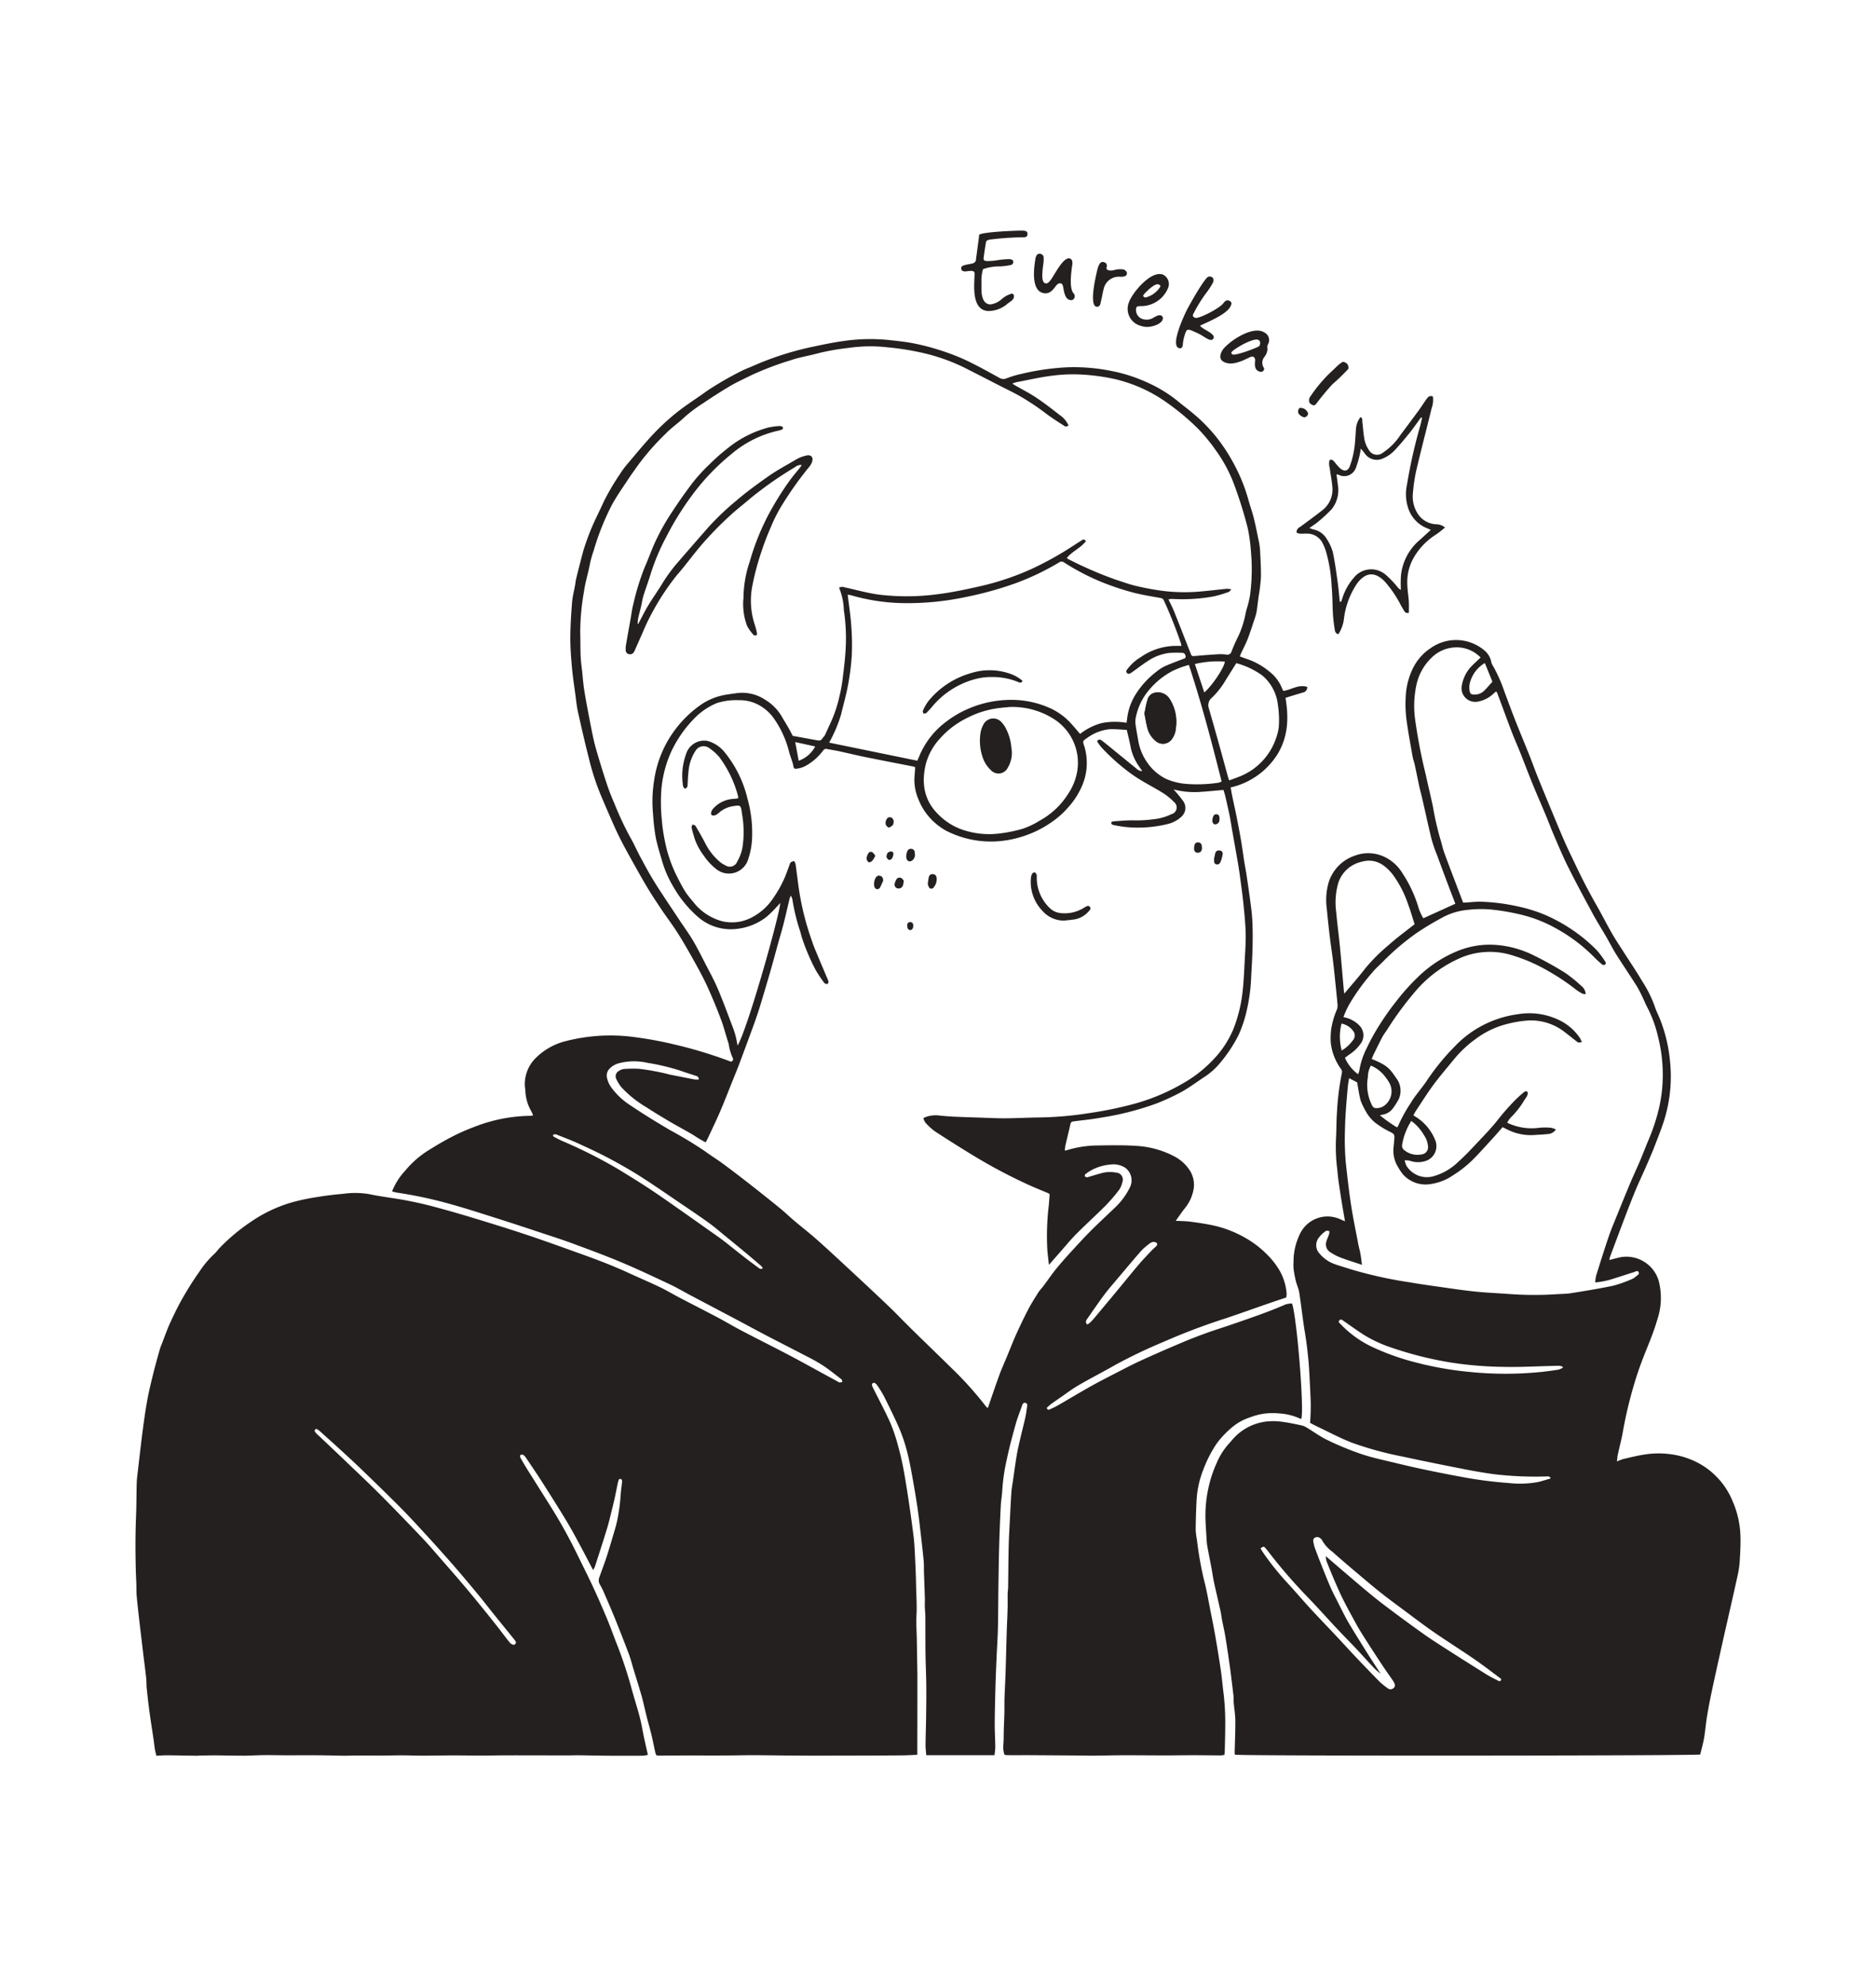 <?xml version="1.0" encoding="UTF-8"?>
<svg xmlns="http://www.w3.org/2000/svg" xmlns:xlink="http://www.w3.org/1999/xlink" width="275" height="291" viewBox="0 0 275 291">
  <defs>
    <clipPath id="clip-path">
      <rect id="Rectangle_1555" data-name="Rectangle 1555" width="56.771" height="27.352" fill="#24201f"></rect>
    </clipPath>
  </defs>
  <g id="Groupe_7549" data-name="Groupe 7549" transform="translate(-845 -2196)">
    <rect id="Rectangle_1753" data-name="Rectangle 1753" width="275" height="291" transform="translate(845 2196)" fill="#d6d6d6" opacity="0"></rect>
    <g id="Groupe_7593" data-name="Groupe 7593" transform="translate(0 7.933)">
      <g id="Aha" transform="translate(864.862 2237.719)">
        <path id="Tracé_10195" data-name="Tracé 10195" d="M373.6,649.658c-.553-1.058-1.036-1.993-1.531-2.922-.551-1.032-1.1-2.068-1.678-3.085-.544-.955-1.116-1.9-1.7-2.83q-1.343-2.161-2.715-4.3c-.709-1.1-1.445-2.177-2.177-3.259a1.624,1.624,0,0,0-.407-.461.525.525,0,0,0-.431.009c-.055.025-.077.264-.026.357.309.563.632,1.12.973,1.665,1.033,1.653,2.084,3.3,3.115,4.951a75.542,75.542,0,0,1,3.812,6.688c.889,1.813,1.8,3.614,2.661,5.442.739,1.575,1.433,3.172,2.107,4.776.481,1.142.9,2.31,1.345,3.468a64.036,64.036,0,0,1,2.218,6.569c.4,1.507.889,2.99,1.284,4.5.261.994.419,2.015.633,3.022.171.8.357,1.6.556,2.489a4.5,4.5,0,0,1-.717.128c-1.7.007-3.4.01-5.094,0-1.466-.011-2.933-.049-4.4-.067-.46-.006-.92.021-1.379.021-2.916,0-5.832-.013-8.748-.011-1.377,0-2.753.035-4.13.037-1.354,0-2.708-.028-4.062-.026-1.492,0-2.984.037-4.476.037-1.032,0-2.064-.044-3.1-.048-.848,0-1.7.032-2.544.034-1.424,0-2.849-.008-4.273-.006-.506,0-1.01.036-1.516.031-1.24-.015-2.479-.056-3.719-.064-1.583-.011-3.167,0-4.75,0-1.124,0-2.248-.033-3.372-.023-.962.008-1.924.08-2.886.081-1.422,0-2.843-.037-4.265-.048-.711,0-1.423.016-2.134.029-.184,0-.368.031-.55.028-1.468-.021-2.936-.054-4.4-.067-.495,0-.99.041-1.535.067-.084-.359-.169-.641-.214-.929-.082-.521-.135-1.046-.212-1.568-.187-1.269-.394-2.535-.566-3.806-.16-1.181-.3-2.367-.421-3.553-.053-.5-.024-1.011-.078-1.512-.121-1.117-.272-2.23-.406-3.345-.216-1.8-.433-3.6-.64-5.4-.131-1.138-.257-2.277-.359-3.417-.045-.5-.019-1.006-.036-1.508-.023-.709-.066-1.416-.083-2.125-.067-2.66-.074-5.32.037-7.98.068-1.625.052-3.252.1-4.878.014-.521.09-1.04.15-1.559.234-2,.457-4.011.718-6.012.2-1.521.407-3.043.686-4.551.249-1.349.581-2.683.911-4.016.28-1.134.6-2.257.919-3.382.08-.286.2-.561.308-.839.4-1.023.758-2.066,1.216-3.063.572-1.247,1.178-2.486,1.861-3.675.753-1.312,1.562-2.6,2.438-3.831a14.06,14.06,0,0,1,2.216-2.616,7.4,7.4,0,0,0,.584-.674,28.091,28.091,0,0,1,4.788-4.024,20.689,20.689,0,0,1,5.959-2.809,31.064,31.064,0,0,1,3.837-.8c1.221-.2,2.456-.348,3.689-.452a12.555,12.555,0,0,1,3.759.041c1.726.371,3.491.56,5.229.884,1.376.257,2.747.555,4.1.913q3.061.812,6.092,1.74c2.614.794,5.227,1.6,7.817,2.467,2.721.911,5.418,1.894,8.119,2.862,2.268.812,4.515,1.677,6.705,2.685,1.522.7,3.065,1.356,4.578,2.078.97.464,1.894,1.023,2.849,1.522,1.872.979,3.757,1.934,5.624,2.921,1.175.622,2.314,1.308,3.491,1.924,2.34,1.223,4.7,2.4,7.041,3.63,1.687.884,3.349,1.814,5.022,2.724l1.994,1.085c.1.055.2.149.3.158a1.83,1.83,0,0,0,.438-.063c-.045-.137-.046-.331-.14-.4-.907-.7-1.8-1.422-2.757-2.053a27,27,0,0,0-2.46-1.374c-1.893-.988-3.8-1.951-5.693-2.939-1.383-.722-2.755-1.468-4.131-2.2-.525-.28-1.05-.555-1.576-.832q-2.773-1.462-5.545-2.925c-.993-.526-1.962-1.1-2.978-1.58-2.367-1.111-4.732-2.231-7.141-3.243-2.347-.986-4.74-1.864-7.128-2.748-1.507-.558-3.04-1.047-4.566-1.552-2.091-.693-4.183-1.387-6.282-2.052-2.3-.729-4.591-1.476-6.913-2.126a62.829,62.829,0,0,0-8-1.722,7.181,7.181,0,0,1-.7-.174,9.635,9.635,0,0,1,1.919-3.032,14.184,14.184,0,0,1,3.234-2.877c1.187-.739,2.387-1.463,3.628-2.1a30.437,30.437,0,0,1,3.331-1.467,23.2,23.2,0,0,1,8.274-1.6,1.615,1.615,0,0,0,.292-.075c-.1-.213-.169-.415-.274-.6a6.45,6.45,0,0,1-.861-2.938c-.016-.32-.088-.638-.084-.957a5.377,5.377,0,0,1,1.41-3.7,9.457,9.457,0,0,1,4.7-2.7,26.257,26.257,0,0,1,10.251-.522,54.839,54.839,0,0,1,5.479,1.018,65.081,65.081,0,0,1,8.3,2.514.727.727,0,0,0,.145.019.387.387,0,0,0,.177-.576,7.3,7.3,0,0,1-.578-2.042c-.4-1.17-.682-2.38-1.117-3.534-.613-1.63-1.278-3.245-2-4.829-.58-1.271-1.254-2.5-1.934-3.723-.768-1.384-1.553-2.761-2.4-4.1-.719-1.141-1.542-2.216-2.3-3.335-.7-1.046-1.407-2.1-2.06-3.174-.76-1.256-1.472-2.541-2.19-3.822-.615-1.1-1.226-2.2-1.8-3.321-.431-.833-.821-1.689-1.2-2.546q-.92-2.079-1.8-4.175a36.2,36.2,0,0,1-1.653-5.1c-.589-2.311-1.122-4.638-1.641-6.966-.184-.826-.264-1.676-.377-2.517-.176-1.318-.38-2.634-.5-3.958-.13-1.459-.246-2.927-.24-4.389.007-1.719.118-3.439.254-5.153.069-.862.3-1.711.45-2.567.048-.271.065-.549.129-.815q.314-1.3.654-2.6c.21-.8.4-1.6.668-2.38.322-.955.672-1.9,1.074-2.828.521-1.2,1.126-2.359,1.656-3.554a34.242,34.242,0,0,1,2.4-4.087,11.962,11.962,0,0,1,1.051-1.428c1.293-1.521,2.554-3.073,3.927-4.52a32.959,32.959,0,0,1,3.454-3.15c1.382-1.092,2.887-2.028,4.312-3.068a47.074,47.074,0,0,1,4.818-2.8,16.662,16.662,0,0,1,1.57-.7c.59-.254,1.177-.516,1.774-.752a44.861,44.861,0,0,1,7.31-2.211c1.524-.323,3.054-.645,4.6-.855a27.073,27.073,0,0,1,6.6-.138c1.186.13,2.379.246,3.548.475a33.319,33.319,0,0,1,3.73.951,32.715,32.715,0,0,1,3.923,1.488c1.681.789,3.309,1.7,4.936,2.594a1.158,1.158,0,0,0,1.142.091,14.448,14.448,0,0,1,2.175-.646,36.538,36.538,0,0,1,6.6-.954,27.46,27.46,0,0,1,6.5.522,23.1,23.1,0,0,1,5.241,1.665,19.98,19.98,0,0,1,4.631,2.832c.683.574,1.412,1.093,2.088,1.673a23.745,23.745,0,0,1,4.7,5.189,27.458,27.458,0,0,1,1.781,3.087,24.642,24.642,0,0,1,1.642,4.227c.241.931.581,1.837.819,2.768.266,1.04.474,2.1.691,3.148a10.783,10.783,0,0,1,.249,1.557c.076,1.373.164,2.75.137,4.124a26.193,26.193,0,0,1-.341,2.8c-.1.744-.175,1.492-.3,2.233a7.532,7.532,0,0,1-.318,1.125c-.32.957-.622,1.923-.988,2.862-.283.724-.654,1.414-.982,2.121-.057.122-.1.252-.159.421.41.148.788.3,1.177.423a10.159,10.159,0,0,1,3.1,1.757,5.77,5.77,0,0,1,1.929,2.553,3.243,3.243,0,0,0,.163.322c1.176-.157,2.241-1.013,3.52-.581a.8.8,0,0,1-.68.822c-.614.191-1.232.372-1.848.56-.217.066-.432.136-.667.211.484,2.924.407,5.688-1.209,8.31a10.97,10.97,0,0,1-6.829,4.815c.068.392.118.748.191,1.1.2.985.429,1.966.625,2.952.247,1.236.489,2.473.7,3.715.18,1.039.313,2.084.476,3.126.1.654.24,1.3.336,1.957.248,1.7.5,3.4.71,5.11.11.909.155,1.828.176,2.745.024,1.1.01,2.2-.025,3.291-.038,1.214-.118,2.428-.181,3.641a26.068,26.068,0,0,1-.72,5.313,18.09,18.09,0,0,1-1.157,3.374,21.171,21.171,0,0,1-2.559,3.889,10.368,10.368,0,0,1-2.439,2.213c-1.113.728-2.18,1.535-3.338,2.179a33.168,33.168,0,0,1-3.618,1.676A42.462,42.462,0,0,1,448,583.4c-1.215.229-2.453.34-3.682.5-.68.086-.668.085-.818.77-.2.919-.437,1.83-.646,2.747-.054.239-.063.487-.1.806.25-.062.419-.1.586-.148a15.761,15.761,0,0,1,3.94-.606c1.952-.029,3.911-.076,5.856.051A13.613,13.613,0,0,1,458.689,589a6.092,6.092,0,0,1,2.465,2.244,3.945,3.945,0,0,1,.434,2.863,6.009,6.009,0,0,1-1.253,2.574c-.446.569-.85,1.17-1.317,1.82.752.042,1.456.039,2.148.13,1.113.145,2.227.311,3.324.543a16.551,16.551,0,0,1,4.5,1.7,14.689,14.689,0,0,1,3.4,2.551,11.423,11.423,0,0,1,1.927,2.5,8.014,8.014,0,0,1,.955,3.281,2.626,2.626,0,0,1-.059.527c-.875.3-1.721.575-2.562.866-2.126.736-4.242,1.5-6.378,2.211a94.687,94.687,0,0,0-9.01,3.41,77.191,77.191,0,0,0-7.085,3.38c-1.788,1.03-3.634,1.96-5.419,3-.97.563-1.867,1.253-2.794,1.89-.434.3-.87.594-1.293.91a7.376,7.376,0,0,0-.567.515c.119.332.306.281.477.2.395-.183.8-.361,1.172-.578,1.551-.893,3.086-1.818,4.646-2.7,1.18-.663,2.385-1.281,3.59-1.9,1.306-.671,2.606-1.358,3.939-1.969,1.962-.9,3.943-1.759,5.931-2.6,1.2-.511,2.426-.982,3.656-1.428,1.185-.43,2.393-.793,3.585-1.207,2.689-.935,5.393-1.825,8-2.973a3.648,3.648,0,0,1,.964-.144c.7,1.993,1.786,15.277,1.367,16.868-.043.01-.1.043-.126.027a8.47,8.47,0,0,0-3.118-.788,9.066,9.066,0,0,0-4.195.543,8.162,8.162,0,0,0-2.271,1.135,13.528,13.528,0,0,0-2.691,2.715,18.342,18.342,0,0,0-1.95,3.779,14.218,14.218,0,0,0-1,4.419c-.082,1.464-.123,2.93-.141,4.4a10.152,10.152,0,0,0,.182,1.5,50.32,50.32,0,0,0,1.047,5.942c.4,1.506.651,3.052.957,4.581.246,1.232.494,2.465.708,3.7.288,1.669.563,3.343.807,5.019.168,1.156.259,2.324.411,3.482a36,36,0,0,1,.219,4.581c0,1.169-.038,2.339-.064,3.508-.005.226-.031.451-.05.711a3.3,3.3,0,0,1-.492.08c-1.377-.005-2.755-.027-4.131-.027-1.331,0-2.661.028-3.992.027-2.066,0-4.132-.025-6.2-.02-1.4,0-2.8.048-4.2.056-1.057.006-2.113-.018-3.17-.026q-3.235-.023-6.471-.043c-1.029,0-2.056.006-3.085,0-.159,0-.317-.029-.5-.047a3.523,3.523,0,0,1-.172-1.414c.069-.776.047-1.56.07-2.34.025-.8.066-1.6.084-2.406.016-.687-.006-1.376.016-2.062.041-1.235.113-2.47.154-3.705.067-2.061.114-4.122.177-6.183.034-1.1.1-2.2.124-3.3.019-.729,0-1.459.008-2.188,0-.3.062-.592.067-.889.031-2.042.039-4.086.086-6.128.029-1.285.112-2.569.176-3.853.067-1.328.125-2.656.219-3.982.044-.615.161-1.225.25-1.836.177-1.224.337-2.452.544-3.672.138-.813.335-1.617.521-2.421.239-1.029.506-2.051.735-3.081.114-.514.175-1.04.25-1.561.03-.208.049-.441-.2-.526-.281-.1-.432.087-.515.325-.327.929-.7,1.847-.961,2.794-.467,1.679-.926,3.365-1.277,5.069a27.859,27.859,0,0,0-.681,4.547c-.03.777-.181,1.55-.22,2.327-.1,1.924-.179,3.85-.234,5.776-.059,2.063-.086,4.128-.116,6.192-.029,2.013-.024,4.027-.072,6.039-.035,1.445-.14,2.889-.2,4.333-.058,1.3-.114,2.6-.151,3.9-.051,1.855-.1,3.71-.115,5.566-.007,1.19.069,2.382.082,3.573a10.122,10.122,0,0,1-.121,1.156H422.446c-.04-.528-.109-1-.105-1.469.013-1.378.064-2.756.082-4.133.021-1.509.044-3.02.027-4.529-.016-1.6-.094-3.2-.116-4.808-.024-1.764-.007-3.528-.022-5.292,0-.524-.062-1.047-.078-1.572-.012-.389.019-.778.007-1.167-.039-1.307-.092-2.615-.135-3.922-.016-.506.012-1.014-.034-1.517-.106-1.161-.238-2.319-.373-3.478-.17-1.457-.323-2.918-.54-4.368-.269-1.792-.576-3.579-.906-5.361-.208-1.125-.442-2.251-.751-3.352a23.35,23.35,0,0,0-1.069-3.043c-.671-1.533-1.419-3.034-2.165-4.533a16.723,16.723,0,0,0-.97-1.585,1.165,1.165,0,0,0-.381-.383.289.289,0,0,0-.42.335,2.1,2.1,0,0,0,.186.443c.84,1.684,1.735,3.343,2.5,5.059a24.135,24.135,0,0,1,1.117,3.317c.318,1.123.584,2.265.8,3.412.3,1.624.554,3.258.8,4.892q.372,2.485.684,4.978c.1.815.151,1.636.191,2.457.074,1.536.151,3.074.176,4.61.025,1.51.141,3.017.061,4.532-.06,1.141.027,2.29.047,3.436q.04,2.3.077,4.609c0,.138.009.275.009.413q0,2.123,0,4.247,0,2.857-.011,5.714c0,.639,0,1.277,0,2-.713.029-1.394.073-2.076.081-1.492.018-2.983.021-4.475.026q-3.481.011-6.96.015c-1.469,0-2.939,0-4.408-.007-2.043-.015-4.086-.052-6.129-.059-1.285,0-2.57.037-3.854.041-1.927.006-3.855,0-5.783,0q-2,0-4,.021c-.6.005-.612.015-.742-.559-.194-.849-.355-1.706-.56-2.553-.216-.888-.476-1.764-.7-2.651-.241-.955-.434-1.924-.7-2.873-.379-1.345-.807-2.676-1.214-4.013-.227-.745-.411-1.506-.686-2.233-.661-1.758-1.35-3.505-2.053-5.248-.489-1.211-1.012-2.409-1.534-3.607a10.961,10.961,0,0,0-.669-1.35,1.146,1.146,0,0,1-.058-1.053c.334-.953.7-1.9,1.015-2.853.338-1.023.642-2.059.949-3.092.216-.725.436-1.45.61-2.185a27.759,27.759,0,0,0,.559-4.147c.041-.5.113-1,.167-1.5a1.176,1.176,0,0,0,.01-.407.338.338,0,0,0-.218-.216.311.311,0,0,0-.265.143,7.9,7.9,0,0,0-.213.865c-.127.606-.24,1.216-.373,1.821-.123.558-.261,1.112-.4,1.666-.229.911-.432,1.83-.707,2.728-.576,1.886-1.189,3.761-1.792,5.639a3.767,3.767,0,0,1-.268.489Zm15.5-71.866a.493.493,0,0,0-.416-.525c-.74-.244-1.483-.476-2.217-.737a31.928,31.928,0,0,0-4.887-1.169,8.8,8.8,0,0,0-4.229.068,2.913,2.913,0,0,0-1.341.8,1.4,1.4,0,0,0-.376,1.263,3.666,3.666,0,0,0,.658,1.49A10.342,10.342,0,0,0,379.1,581.6c1.9,1.29,3.863,2.481,5.839,3.647a57.232,57.232,0,0,1,5.119,3.1c.83.614,1.718,1.15,2.549,1.764q2.046,1.513,4.049,3.085,2.2,1.717,4.362,3.478c.727.592,1.4,1.249,2.117,1.854,1.07.9,2.18,1.759,3.228,2.686,1.529,1.353,3.023,2.744,4.519,4.132,1.984,1.841,3.969,3.682,5.927,5.551,1.2,1.141,2.333,2.343,3.513,3.5,1.916,1.881,3.854,3.739,5.768,5.623a51.618,51.618,0,0,1,5.149,5.731,1.064,1.064,0,0,0,.236.166c.048-.133.078-.214.106-.3.527-1.517,1.033-3.041,1.588-4.547.357-.968.786-1.909,1.181-2.862.421-1.016.812-2.046,1.265-3.046.559-1.232,1.142-2.457,1.767-3.657.444-.853.962-1.668,1.475-2.483.219-.347.517-.643.765-.973.662-.881,1.282-1.8,1.981-2.646.83-1.01,1.712-1.978,2.6-2.943.836-.912,1.68-1.818,2.559-2.688,1.142-1.131,2.323-2.221,3.482-3.334a10.184,10.184,0,0,0,2.052-2.832,2.3,2.3,0,0,0-.64-2.847,3.2,3.2,0,0,0-1.688-.531,7.406,7.406,0,0,0-2.872.636,7.158,7.158,0,0,0-1.293.78.366.366,0,0,0-.112.337c.046.087.217.119.34.148.058.014.13-.035.2-.054.616-.18,1.229-.371,1.849-.537a4.637,4.637,0,0,1,2.182-.1,1.035,1.035,0,0,1,.915,1.451,2.99,2.99,0,0,1-.453,1.067,24.968,24.968,0,0,1-1.971,2.3c-1.409,1.412-2.895,2.748-4.3,4.163-.839.843-1.593,1.773-2.383,2.666-.511.578-1.018,1.158-1.641,1.868-.086-.769-.165-1.4-.226-2.022a37.452,37.452,0,0,1,.209-6.737c.046-.542.082-1.085.121-1.6a3.464,3.464,0,0,0-.3-.175c-.847-.358-1.7-.694-2.54-1.073a77.423,77.423,0,0,1-8.162-4.291q-2.946-1.786-5.829-3.671a8.527,8.527,0,0,1-1.408-1.3,1.986,1.986,0,0,1-.27-.642,4.237,4.237,0,0,1,2.442-.351c.708.066,1.416.127,2.126.159,1.215.056,2.431.09,3.647.129,1.263.041,2.525.114,3.788.107,1.677-.01,3.353-.11,5.029-.126a51.1,51.1,0,0,0,7.133-.616,55.692,55.692,0,0,0,7.008-1.454,29.845,29.845,0,0,0,7.008-3,18.851,18.851,0,0,0,4.5-3.6,14.5,14.5,0,0,0,2.751-4.252,21.106,21.106,0,0,0,1.37-5.6c.165-1.5.227-3.019.307-4.531.07-1.327.17-2.657.134-3.982-.039-1.464-.191-2.926-.341-4.384-.141-1.368-.338-2.73-.52-4.093-.081-.611-.177-1.219-.283-1.826-.266-1.536-.543-3.071-.813-4.606-.135-.768-.247-1.541-.4-2.3-.2-.965-.421-1.924-.645-2.882-.071-.3-.177-.6-.252-.851-1.267.108-2.449.228-3.634.3a12.053,12.053,0,0,1-3.679-.379,19.131,19.131,0,0,1,1.344,1.625,1.719,1.719,0,0,1-.141,2.321,4.523,4.523,0,0,1-2.031,1.115,18.261,18.261,0,0,1-6.021.462,16.338,16.338,0,0,1-1.9-.3c-.2-.036-.416-.091-.371-.427a.936.936,0,0,1,.286-.115c.893-.06,1.786-.145,2.681-.151a20.418,20.418,0,0,0,3.912-.258,8.274,8.274,0,0,0,1.949-.654,1.007,1.007,0,0,0,.339-1.782,8.214,8.214,0,0,0-1.594-1.306c-1.5-.932-3.09-1.7-4.54-2.729a30.6,30.6,0,0,1-4.487-3.956,7.466,7.466,0,0,1-.642-.9c.24-.343.458-.273.655-.13.334.243.656.5.977.763q2.083,1.7,4.164,3.392a1.138,1.138,0,0,0,.837.345c-.179-.255-.317-.435-.439-.626a7.638,7.638,0,0,1-1.239-2.729c-.157-.877-.383-1.742-.6-2.682-.858-.038-1.679-.129-2.5-.1a6.712,6.712,0,0,0-3.359,1.32c-.6.384-.623.454-.377,1.127a8.466,8.466,0,0,1-.435,6.105,11.211,11.211,0,0,1-1.975,2.964,12.193,12.193,0,0,1-2.308,2.052,15.47,15.47,0,0,1-4.692,2.257,15.074,15.074,0,0,1-3.793.622,14.394,14.394,0,0,1-6.428-1.28,7.743,7.743,0,0,1-1.6-.929,8.931,8.931,0,0,1-3.1-4.035,7.2,7.2,0,0,1-.548-3.3c.047-.449.067-.9.1-1.346-.157-.046-.243-.079-.333-.1-2.32-.456-4.642-.9-6.959-1.371-1.327-.271-2.644-.594-3.969-.88-.538-.116-1.087-.19-1.628-.294a.5.5,0,0,0-.6.207,8.145,8.145,0,0,1-2.454,2.189,3.735,3.735,0,0,1-1.348.467c-.436.082-.529-.055-.593-.509a3.323,3.323,0,0,0-.145-.524c-.159-.5-.345-1-.478-1.507a14.568,14.568,0,0,0-2.079-4.626,6.542,6.542,0,0,0-2.425-2.2,5.821,5.821,0,0,0-2.853-.656,9.218,9.218,0,0,0-3.19.414,9.734,9.734,0,0,0-3.437,2.371,17.655,17.655,0,0,0-3.323,4.86,17.086,17.086,0,0,0-1.4,5.512,25.529,25.529,0,0,0,.083,4.469,24.752,24.752,0,0,0,.448,3.052,20.331,20.331,0,0,0,1.668,4.947c.409.82.829,1.639,1.308,2.419a13.718,13.718,0,0,0,1.14,1.462,7.925,7.925,0,0,0,4.26,2.871,6.205,6.205,0,0,0,4.472-.62,8.349,8.349,0,0,0,3.021-2.762,16.993,16.993,0,0,0,1.762-3.187c.239-.6.447-1.2.672-1.8.032-.085.061-.2.128-.237a.94.94,0,0,1,.473-.193c.082,0,.176.229.223.368a2.627,2.627,0,0,1,.075.475c.213,1.523.369,3.057.655,4.566a39.254,39.254,0,0,0,1.452,5.587c.21.605.406,1.217.649,1.808.62,1.507,1.263,3,1.894,4.5a1.151,1.151,0,0,1,.117.393.36.36,0,0,1-.137.28.4.4,0,0,1-.313-.024.679.679,0,0,1-.25-.23A18.505,18.505,0,0,1,406.2,561.7a31.387,31.387,0,0,1-1.982-4.68c-.1-.3-.149-.625-.257-.927a28.838,28.838,0,0,1-1.137-4.674,3.537,3.537,0,0,0-.224-.564,3.659,3.659,0,0,0-.188.445c-.294,1.226-.567,2.458-.878,3.68-.248.975-.544,1.937-.813,2.906-.331,1.192-.649,2.389-.986,3.579-.326,1.148-.666,2.293-1.008,3.436-.315,1.055-.624,2.112-.967,3.158-.314.955-.664,1.9-1.01,2.844q-.865,2.359-1.749,4.71c-.308.815-.644,1.617-.969,2.425-.589,1.466-1.155,2.941-1.776,4.393-.541,1.264-1.144,2.5-1.722,3.75-.122.262-.26.518-.418.831-.371-.2-.674-.359-.964-.534-.432-.261-.848-.552-1.285-.8-1.014-.582-2.047-1.131-3.054-1.725-1.146-.677-2.288-1.364-3.4-2.091a16.3,16.3,0,0,1-3.649-2.917,5.608,5.608,0,0,1-.783-1.279.875.875,0,0,1,.356-1.086,1.779,1.779,0,0,1,.754-.314,18.351,18.351,0,0,1,2.2-.035,32.851,32.851,0,0,1,4.6.858c1.192.234,2.384.474,3.578.7a3.85,3.85,0,0,0,.647.005Zm5.678-4.944c1.49-2.477,6.167-19.117,6.264-20.909-.215.237-.373.425-.546.6a17.386,17.386,0,0,1-1.423,1.4,8.555,8.555,0,0,1-4.269,1.779,7.3,7.3,0,0,1-5.83-1.742,17.005,17.005,0,0,1-3.594-4.4,16.089,16.089,0,0,1-1.676-3.843c-.34-1.165-.708-2.329-.936-3.517a33.433,33.433,0,0,1-.382-3.411,19.3,19.3,0,0,1,.169-4.812,16.112,16.112,0,0,1,3.232-7.642,16.308,16.308,0,0,1,3.789-3.566,9.06,9.06,0,0,1,2.972-1.252c.67-.15,1.358-.224,2.04-.322a6.073,6.073,0,0,1,4.207.932,6.992,6.992,0,0,1,2.422,2.4c.354.613.73,1.215,1.082,1.829.215.375.4.765.571,1.085,1.111.2,2.149.388,3.188.579,1.085.2.839.153,1.476-.592a1.522,1.522,0,0,0,.184-.366c.23-.5.451-1.007.689-1.5a19.026,19.026,0,0,0,1.28-3.774,22.526,22.526,0,0,0,.495-2.639c.2-1.637.413-3.279.472-4.924a27.706,27.706,0,0,0-.291-5.218,9.292,9.292,0,0,0-.7-3.273,1,1,0,0,1,.857-.044c1.7.366,3.376.858,5.119,1.076a34.175,34.175,0,0,0,8.659-.1c2.044-.263,4.072-.7,6.085-1.154a39.383,39.383,0,0,0,7.553-2.546,48.141,48.141,0,0,0,6.183-3.46c.386-.249.77-.5,1.165-.735a.343.343,0,0,1,.552.155c-.749,1-2,1.472-2.788,2.458a1.532,1.532,0,0,0,.2.153,56.544,56.544,0,0,0,6.946,3.01c1.025.334,2.042.709,3.09.95a39.637,39.637,0,0,0,4.132.741,26.29,26.29,0,0,0,5.437.034c1.212-.106,2.42-.258,3.63-.377a4.06,4.06,0,0,1,.69.074c-.2.208-.267.346-.37.38a17.81,17.81,0,0,1-2.175.652,25.464,25.464,0,0,1-6.177.376,2.757,2.757,0,0,0-.5.072c.293.621.583,1.166.812,1.735.811,2.024,1.6,4.056,2.4,6.085.2.522.2.51.744.465,1.143-.1,2.286-.187,3.431-.256a6.836,6.836,0,0,1,1.1.055.617.617,0,0,0,.748-.426,24.135,24.135,0,0,1,1-2.258,13.992,13.992,0,0,0,1.069-3.334c.042-.178.082-.357.127-.535a15.73,15.73,0,0,0,.524-2.119,28.94,28.94,0,0,0,.12-6.6,24.723,24.723,0,0,0-.456-3.258,62.591,62.591,0,0,0-1.892-6.107,21.084,21.084,0,0,0-2.774-5.267,25.409,25.409,0,0,0-2.622-3.189,35.327,35.327,0,0,0-5.271-4.3,21.584,21.584,0,0,0-6.927-2.968,30.023,30.023,0,0,0-4.563-.644,23.092,23.092,0,0,0-4.4.122c-1.843.209-3.661.641-5.49.984a4.538,4.538,0,0,0-.565.195c.171.117.258.186.354.24,1.035.594,2.107,1.131,3.1,1.792,1.2.8,2.351,1.684,3.484,2.58a3.51,3.51,0,0,1,1.3,1.544c-.379.16-.4.19-.64.034-.847-.546-1.7-1.08-2.51-1.68a35.885,35.885,0,0,0-4.184-2.783c-.966-.528-1.959-1.007-2.94-1.508-1.738-.888-3.47-1.787-5.214-2.66a28.088,28.088,0,0,0-6.379-2.157,39.579,39.579,0,0,0-4.7-.716,22.386,22.386,0,0,0-5.708.093,35.255,35.255,0,0,0-4.341.758c-1.369.388-2.8.59-4.133,1.055a45.018,45.018,0,0,0-5.852,2.23c-.979.5-1.993.944-2.939,1.5-1.362.8-2.7,1.661-4.007,2.546a20.633,20.633,0,0,0-2.8,2.1c-.877.838-1.906,1.525-2.735,2.4a36.068,36.068,0,0,0-4.319,4.993c-.308.477-.669.92-.978,1.4-.875,1.344-1.822,2.649-2.581,4.056a37.2,37.2,0,0,0-2.666,6.707,15.218,15.218,0,0,0-.512,1.779c-.251,1.4-.7,2.748-.894,4.164a34.783,34.783,0,0,0-.552,5.949c.056,1.672-.027,3.347.195,5.014.158,1.183.213,2.381.406,3.556.314,1.923.69,3.836,1.066,5.749.186.944.39,1.89.656,2.814q.7,2.442,1.495,4.857a32.159,32.159,0,0,0,1.178,3.082,47.412,47.412,0,0,0,2.265,4.859c.653,1.1,1.137,2.3,1.776,3.41a52.6,52.6,0,0,0,3.138,5.263c.055.073.092.159.144.235l2.321,3.486c.636.954,1.317,1.883,1.9,2.869.63,1.064,1.181,2.177,1.748,3.278.639,1.243,1.322,2.47,1.87,3.754.774,1.814,1.445,3.671,2.152,5.513.172.449.328.905.454,1.369.119.437.189.887.31,1.469ZM451.8,525.537c.038-.25.067-.4.086-.559a8.556,8.556,0,0,1,1.335-3.724A12.772,12.772,0,0,1,456.256,518a6.248,6.248,0,0,1,1.156-.743c.857-.381,1.743-.7,2.617-1.039.209-.081.483-.109.433-.431-.041-.269-.178-.489-.485-.494a17.255,17.255,0,0,0-1.922.016,7.239,7.239,0,0,0-3.132,1.187c-.794.5-1.53,1.09-2.3,1.629-.22.155-.485.379-.741.135-.282-.269.011-.518.159-.718a6.707,6.707,0,0,1,1.856-1.623,9.1,9.1,0,0,1,5.031-1.646c.292,0,.583,0,.921,0a3.266,3.266,0,0,0-.063-.335,65.558,65.558,0,0,0-2.518-6.333.6.6,0,0,0-.53-.35c-1.353-.256-2.721-.459-4.048-.814a40.511,40.511,0,0,1-4.245-1.4,34.277,34.277,0,0,1-5.808-2.994.573.573,0,0,0-.688-.016,38.109,38.109,0,0,1-6.251,3.009,51.79,51.79,0,0,1-7.49,2.083,40.894,40.894,0,0,1-8.683.89,28.972,28.972,0,0,1-8.086-1.149,4.219,4.219,0,0,0-.509-.087c.181,1.523.409,2.973.512,4.431a35.638,35.638,0,0,1,.09,4.4,35.178,35.178,0,0,1-.56,4.433c-.263,1.44-.676,2.852-1.013,4.28a20.174,20.174,0,0,1-1.749,4.127l12.919,2.648c.088-.192.171-.353.237-.521a12.007,12.007,0,0,1,4.09-5.257,14.792,14.792,0,0,1,3.267-1.881,15.792,15.792,0,0,1,5.341-1.229,13.927,13.927,0,0,1,6.329,1.1,9.332,9.332,0,0,1,3.138,2.186c.494.533.957,1.094,1.464,1.678a8.937,8.937,0,0,1,3.177-1.59,10.265,10.265,0,0,1,3.628-.043Zm-17.141-2.308c-.57.057-1.144.1-1.711.174a14.06,14.06,0,0,0-4.627,1.485,12.8,12.8,0,0,0-3.9,3,8.865,8.865,0,0,0-2.041,3.7c-.671,2.8-.268,5.34,1.874,7.419a9.133,9.133,0,0,0,3.265,2.116,12.084,12.084,0,0,0,5.7.63,20.727,20.727,0,0,0,3.363-.687,11.881,11.881,0,0,0,2.48-1.181,11.345,11.345,0,0,0,4.13-3.853,8.515,8.515,0,0,0,1.361-3.269,7.565,7.565,0,0,0-.768-4.935,7.685,7.685,0,0,0-2.351-2.652,11.277,11.277,0,0,0-6.775-1.947Zm26.281-6.165a13.459,13.459,0,0,0-2.457.918,11.454,11.454,0,0,0-3.3,2.662,8.9,8.9,0,0,0-2,4.018,3.074,3.074,0,0,0-.071,1.024c.1.794.259,1.58.394,2.37a7.835,7.835,0,0,0,1.356,3.34,7.256,7.256,0,0,0,2.786,2.388,9.376,9.376,0,0,0,2.93.713,20.841,20.841,0,0,0,4.665-.169,2.536,2.536,0,0,0,.5-.178c-1.443-5.737-2.93-11.421-4.8-17.086Zm5.909,16.92c.587-.219,1.144-.41,1.687-.635a9.219,9.219,0,0,0,5.166-5.488,8.024,8.024,0,0,0,.417-1.661,14.711,14.711,0,0,0-.137-3.363,6.537,6.537,0,0,0-2.3-4.243,11.785,11.785,0,0,0-3.789-1.789c-.553.885-1.076,1.717-1.594,2.551a11.768,11.768,0,0,1-1.989,2.519,1.4,1.4,0,0,0-.466,1.474c.535,1.822,1.048,3.651,1.558,5.48.438,1.568.86,3.14,1.292,4.71.035.127.088.25.158.445ZM362.315,660.229c-.084-.123-.187-.3-.313-.454-.965-1.195-1.938-2.383-2.9-3.578-.821-1.018-1.616-2.058-2.452-3.064-1.246-1.5-2.5-3-3.783-4.46q-2.271-2.586-4.608-5.113c-1.119-1.216-2.255-2.416-3.425-3.584-1.705-1.7-3.438-3.378-5.174-5.051-.942-.908-1.905-1.794-2.87-2.679-1.032-.946-2.076-1.88-3.118-2.817a2.019,2.019,0,0,0-.436-.332.25.25,0,1,0-.346.357,1.508,1.508,0,0,0,.319.357c1.267,1.2,2.542,2.392,3.8,3.6,1.775,1.7,3.567,3.376,5.3,5.112,2.108,2.111,4.179,4.259,6.236,6.42,1,1.047,1.93,2.156,2.883,3.244,1.088,1.242,2.177,2.485,3.245,3.744.95,1.12,1.879,2.258,2.807,3.4q1.151,1.412,2.273,2.848c.539.686,1.055,1.39,1.6,2.07a1.107,1.107,0,0,0,.49.346c.215.07.4-.029.468-.364Zm5.378-74.268c.069.106.091.186.144.214.406.214.81.435,1.229.623a70.78,70.78,0,0,1,8.295,4.182c1.485.917,2.979,1.821,4.434,2.782,1.589,1.049,3.143,2.149,4.7,3.239,1.5,1.05,3,2.115,4.5,3.176.581.411,1.169.813,1.732,1.246,1,.77,1.978,1.568,2.974,2.343.688.536,1.389,1.056,2.09,1.575.189.141.39.323.7.1a2.145,2.145,0,0,0-.259-.337c-.749-.644-1.5-1.285-2.259-1.916-.988-.821-1.984-1.633-2.98-2.445-.8-.652-1.581-1.335-2.417-1.938-1.357-.979-2.748-1.911-4.134-2.85-1.977-1.338-3.937-2.705-5.952-3.984-1.509-.958-3.073-1.839-4.653-2.677-1.459-.773-2.964-1.465-4.466-2.152-.959-.439-1.951-.809-2.931-1.2-.223-.09-.461-.219-.746.025ZM446.02,613.7a2.329,2.329,0,0,0,.365-.223,7.03,7.03,0,0,0,.577-.59q1.614-1.918,3.215-3.848c1.142-1.376,2.265-2.768,3.419-4.132.592-.7,1.234-1.358,1.861-2.027.2-.217.437-.4.65-.613.156-.153.3-.361.1-.532a.758.758,0,0,0-.552-.131,1.262,1.262,0,0,0-.542.286,8.724,8.724,0,0,0-1.141.992c-1.163,1.328-2.3,2.681-3.435,4.029-.679.805-1.379,1.6-2.009,2.44-.864,1.155-1.673,2.35-2.5,3.533a.933.933,0,0,0-.186.438c-.008.113.108.235.181.377ZM463.2,521.1c1.162-.991,2.959-3.682,3.011-4.524a14.427,14.427,0,0,0-4.39.358Zm-59.962,7.266.508,2.734a4.324,4.324,0,0,0,2.416-2.091Z" transform="translate(-306.529 -469.305)" fill="#24201f"></path>
        <path id="Tracé_10196" data-name="Tracé 10196" d="M2081.247,1042.64c.624-.156,1.148-.312,1.683-.418a4.938,4.938,0,0,1,5.524,3.385,9.909,9.909,0,0,1-.177,5.746c-.588,2.083-1.488,4.049-2.251,6.066q-.645,1.706-1.161,3.46a61.753,61.753,0,0,0-1.633,6.88c-.2,1.152-.509,2.284-.756,3.427-.061.279-.072.567-.12.961a7.926,7.926,0,0,1,.942-.355c1.029-.236,2.056-.5,3.1-.656a13.268,13.268,0,0,1,4.8.121,11.677,11.677,0,0,1,3.974,1.652,11.125,11.125,0,0,1,4.13,5.036,13.843,13.843,0,0,1,1.155,5.011c.048,1.3-.029,2.61-.11,3.913a13.872,13.872,0,0,1-.326,2.1c-.469,2.154-.966,4.3-1.452,6.451-.262,1.159-.53,2.317-.787,3.477-.506,2.281-1.018,4.56-1.506,6.845-.267,1.253-.509,2.512-.719,3.777-.172,1.039-.245,2.094-.424,3.132-.145.83-.383,1.643-.572,2.431-.993.188-67.181.229-68.191.029a1.039,1.039,0,0,1-.054-.249c.035-1.583.111-3.167.1-4.75-.006-.887-.165-1.771-.241-2.658-.027-.319.005-.644-.03-.961-.128-1.139-.268-2.277-.412-3.415-.092-.728-.2-1.454-.305-2.18q-.108-.749-.226-1.5c-.1-.655-.195-1.313-.314-1.966-.123-.673-.279-1.34-.41-2.011-.087-.448-.134-.9-.232-1.348-.318-1.434-.662-2.861-.974-4.3-.137-.628-.214-1.269-.332-1.9-.214-1.146-.451-2.287-.654-3.434a11.288,11.288,0,0,1-.1-1.231c-.049-.778-.11-1.556-.135-2.334a18.618,18.618,0,0,1,.384-4.654,17.58,17.58,0,0,1,1.223-3.787,10.172,10.172,0,0,1,1.774-2.846c.271-.278.506-.591.772-.875a7.716,7.716,0,0,1,5.025-2.436,9.447,9.447,0,0,1,2.13.076c.91.118,1.81.317,2.709.505a2.507,2.507,0,0,1,.761.3c1.044.623,2.031,1.36,3.122,1.879a44.061,44.061,0,0,0,4.963,2.039c1.671.556,3.408.915,5.123,1.331q2.176.529,4.369.988c1.709.358,3.42.7,5.138,1.01a59.489,59.489,0,0,0,6.888.9,14.7,14.7,0,0,0,4.395-.146c.594-.145,1.177-.335,1.766-.5l.024-.155c-.114-.058-.229-.168-.342-.166a51.619,51.619,0,0,1-7.9-.314c-1.5-.2-2.991-.464-4.476-.755-2.951-.58-5.9-1.168-8.838-1.808a50.54,50.54,0,0,1-7.5-2.036c-1.752-.676-3.418-1.572-5.121-2.375-.351-.166-.689-.358-1.056-.55.026-.583.063-1.152.076-1.723.012-.549.018-1.1-.006-1.65-.065-1.513-.136-3.026-.225-4.538a56.714,56.714,0,0,0-.668-5.663c-.293-1.833-.49-3.682-.777-5.516-.091-.578-.36-1.126-.5-1.7a16.874,16.874,0,0,1-.325-1.745,6.157,6.157,0,0,1-.013-1.031,9.226,9.226,0,0,1,1.036-4.3,4.473,4.473,0,0,1,5.61-2.052c.27.11.535.23.9.387-.165-.965-.32-1.839-.461-2.715-.171-1.065-.341-2.131-.491-3.2-.086-.613-.133-1.231-.2-1.848a26.145,26.145,0,0,1-.17-4.32c.08-1.281.047-2.569.144-3.848a38.928,38.928,0,0,1,.734-5.868.671.671,0,0,0-.125-.492,8.06,8.06,0,0,1-1.518-3.873,11.286,11.286,0,0,1,.055-1.912,11.74,11.74,0,0,1,.875-3.016,1.994,1.994,0,0,0,.057-.737c-.114-1.257-.246-2.513-.377-3.768-.092-.89-.182-1.78-.294-2.667-.145-1.16-.326-2.316-.464-3.476q-.244-2.047-.438-4.1a9.3,9.3,0,0,1,.3-3.889,6.053,6.053,0,0,1,3.859-3.854,5.528,5.528,0,0,1,4.17.134A6.218,6.218,0,0,1,2050.93,986a18.736,18.736,0,0,1,2.383,5.175,8.743,8.743,0,0,0,.657,1.4l4.7-2.129c-.378-.986-.77-1.986-1.148-2.991q-.775-2.06-1.533-4.124a21.979,21.979,0,0,1-.79-2.27c-.479-1.935-.893-3.885-1.339-5.827-.159-.694-.348-1.381-.5-2.077-.225-1.027-.423-2.06-.646-3.087-.088-.4-.244-.791-.314-1.2-.316-1.807-.659-3.611-.9-5.43a17.95,17.95,0,0,1-.116-3.16,10.6,10.6,0,0,1,1.024-4.244,7.519,7.519,0,0,1,2.622-3.026,6.434,6.434,0,0,1,7.822.262,2.964,2.964,0,0,1,1.077,1.715,1.261,1.261,0,0,0,.126.387,21.641,21.641,0,0,1,1.74,3.813c.537,1.44,1.062,2.884,1.625,4.313.688,1.748,1.416,3.48,2.113,5.224.4,1,.759,2.021,1.161,3.023.634,1.575,1.283,3.145,1.935,4.713.677,1.628,1.344,3.26,2.052,4.875.516,1.177,1.091,2.329,1.64,3.491q1.425,3.013,3.078,5.907c.766,1.332,1.454,2.71,2.217,4.044.522.911,1.112,1.785,1.678,2.672.925,1.452,1.9,2.876,2.77,4.359a17.593,17.593,0,0,1,1.834,3.673c.188.611.486,1.189.733,1.782a22.1,22.1,0,0,1,1.492,6.125,21.512,21.512,0,0,1-.65,8.106c-.405,1.479-1,2.911-1.547,4.347-.426,1.111-.91,2.2-1.385,3.291s-.995,2.168-1.452,3.267c-.538,1.293-1.041,2.6-1.54,3.909-.751,1.967-1.486,3.939-2.224,5.911a2.92,2.92,0,0,0-.078.42ZM2059.8,990.271c.1,0,.239.006.374,0,.757-.043,1.516-.15,2.269-.122a29.083,29.083,0,0,1,5.594.736,21.687,21.687,0,0,1,4.118,1.337,25.409,25.409,0,0,1,3.487,1.932,23.244,23.244,0,0,1,3.761,3.107,11.93,11.93,0,0,1,1.155,1.535c.109.155.28.368.062.552s-.43.02-.6-.136c-.306-.278-.62-.549-.908-.846a24.412,24.412,0,0,0-5.688-4.312,20.281,20.281,0,0,0-5.513-2.1,32.29,32.29,0,0,0-4.075-.667,16.911,16.911,0,0,0-3.434.066,9.476,9.476,0,0,0-3.842,1.229,39.552,39.552,0,0,0-3.588,2.167,36.029,36.029,0,0,0-4.681,3.942c-.579.62-1.251,1.16-1.782,1.816a30.425,30.425,0,0,0-3.318,4.553,13.63,13.63,0,0,0-.933,2,4.279,4.279,0,0,1,2.336,1.213,2.051,2.051,0,0,1,.294,2.523,6.161,6.161,0,0,1-1.8,1.767c-.2.133-.385.292-.6.455a5.87,5.87,0,0,0,1.917,2.4,2.438,2.438,0,0,0,.184-.506,11.121,11.121,0,0,1,1.092-3.32,29.516,29.516,0,0,1,1.816-3.3,37.123,37.123,0,0,1,2.457-3.489,32.089,32.089,0,0,1,3.544-3.914,18.166,18.166,0,0,1,5.407-3.483,12.525,12.525,0,0,1,5.935-.91,14.888,14.888,0,0,1,5.394,1.552,50.88,50.88,0,0,1,4.451,2.472,18.673,18.673,0,0,1,2.413,1.937,1.671,1.671,0,0,1,.681,1.217,1.36,1.36,0,0,1-.47-.048,7.227,7.227,0,0,1-.99-.623,31.319,31.319,0,0,0-3.882-2.611,24.775,24.775,0,0,0-5.8-2.5,10.972,10.972,0,0,0-6.908.36,18.145,18.145,0,0,0-6.943,5.052,48.323,48.323,0,0,0-4.122,5.6c-.24.362-.508.709-.71,1.092-.439.83-.847,1.677-1.262,2.52-.107.218-.193.446-.288.671,2.4.965,2.66,1.46,3.612,2.822a3.014,3.014,0,0,1,.378,3.012,9.605,9.605,0,0,1-.918,1.45,2.271,2.271,0,0,1-1.308.839c-.143.045-.294.067-.563.125a22.336,22.336,0,0,0,2.5,1.772c.081-.092.15-.135.168-.194a21.643,21.643,0,0,1,1.893-3.432,9.526,9.526,0,0,1,.817-1.192c.514-.7,1.078-1.368,1.552-2.095a33.691,33.691,0,0,1,4.049-4.947,15.412,15.412,0,0,1,3.151-2.553,15.681,15.681,0,0,1,6.115-2.166,10.054,10.054,0,0,1,5.782.747,7.671,7.671,0,0,1,3.294,2.74,5.278,5.278,0,0,1,.285.6c-.494.1-.5.11-.764-.1-.564-.435-1.115-.888-1.684-1.316a8.012,8.012,0,0,0-5.383-1.751,16.727,16.727,0,0,0-2.984.476,13.06,13.06,0,0,0-4.763,2.242,16.755,16.755,0,0,0-3.07,2.857c-1.029,1.262-2.1,2.495-3.068,3.8-.928,1.25-1.753,2.576-2.617,3.874-.134.2-.235.422-.36.652.185.113.3.18.415.257a7.192,7.192,0,0,1,2.818,3.459,2.29,2.29,0,0,1-1.594,3.012,3.539,3.539,0,0,1-1.908,0,2.239,2.239,0,0,0-1.018-.129c.074.245.125.443.2.635a1.09,1.09,0,0,0,.171.3,3.506,3.506,0,0,0,3.761,1.409,8.465,8.465,0,0,0,3.724-2.127c1.11-.991,2.119-2.1,3.145-3.179.853-.9,1.709-1.8,2.488-2.764a36.879,36.879,0,0,1,2.705-3.1c.391-.387.8-.756,1.223-1.11.169-.142.424-.312.6-.079.084.11.012.383-.057.556a3.929,3.929,0,0,1-.341.516,12.656,12.656,0,0,1-2.1,2.7,4.058,4.058,0,0,0-.486.717,8.208,8.208,0,0,0,4.648.754,8.715,8.715,0,0,1,1.788-.006,2.831,2.831,0,0,1,.708.249,1.518,1.518,0,0,1-1.3.672c-.567.081-1.145.082-1.718.126a7.66,7.66,0,0,1-4.136-.809c-.219-.112-.442-.22-.664-.331-.448.512-.845.985-1.263,1.44-1.072,1.165-2.119,2.357-3.244,3.469a16.533,16.533,0,0,1-2.759,2.146,7.642,7.642,0,0,1-3.235,1.272,4.432,4.432,0,0,1-4.16-1.483,8.512,8.512,0,0,1-.645-.975,4.551,4.551,0,0,1-.669-2.957q.063-.65.114-1.3c.042-.537-.1-.666-.6-.911a11.81,11.81,0,0,1-1.826-1.079,5.367,5.367,0,0,1-1.776-1.972,10.27,10.27,0,0,1-.736-1.535c-.235-.852-.345-1.74-.519-2.675l-1.177-.619c-.077.5-.164.918-.2,1.34-.173,1.988-.358,3.972-.4,5.973a40.151,40.151,0,0,0,.116,5.074c.223,2.075.46,4.151.775,6.214.291,1.9.689,3.792,1.049,5.686.093.493.237.977.326,1.471s.135.968.218,1.588c-1.154-.387-2.181-.7-3.184-1.079a7.59,7.59,0,0,1-1.4-.732,1.347,1.347,0,0,1-.634-1.6c.1-.372.279-.72.4-1.086a2.057,2.057,0,0,0,.049-.441c-.171-.015-.4-.106-.5-.029a4.142,4.142,0,0,0-1,.919,1.8,1.8,0,0,0,.047,2.4,5.187,5.187,0,0,0,2.174,1.528c.864.307,1.748.558,2.622.838a63.15,63.15,0,0,0,8.471,1.854c1.288.226,2.585.409,3.88.592,1.842.26,3.683.543,5.532.739,1.665.176,3.341.244,5.011.364a49.738,49.738,0,0,0,6.954.044c.756-.051,1.522-.045,2.268-.164,2.062-.329,4.127-.66,6.167-1.094a19.055,19.055,0,0,0,2.783-.992,2.165,2.165,0,0,0,.561-.391c.185-.155.5-.3.358-.587-.159-.325-.448-.09-.669-.02-1.161.363-2.314.752-3.478,1.106a11.668,11.668,0,0,1-2.221.41,5.835,5.835,0,0,1,.126-.953c.6-1.924,1.2-3.851,1.853-5.759.376-1.1.837-2.177,1.275-3.258.628-1.553,1.259-3.107,1.91-4.651.452-1.075.953-2.131,1.41-3.205.422-.992.8-2,1.219-2.994a28.626,28.626,0,0,0,1.509-4.5,21.567,21.567,0,0,0,.594-5.66,22.27,22.27,0,0,0-.66-4.895,18.216,18.216,0,0,0-1.676-4.573c-.17-.3-.283-.627-.435-.936a21.2,21.2,0,0,0-.983-1.945c-.988-1.575-2.042-3.108-3.034-4.681-.536-.849-.988-1.752-1.492-2.622-.655-1.131-1.357-2.235-1.979-3.384-1.221-2.255-2.437-4.516-3.587-6.809-.741-1.476-1.378-3-2.033-4.52-.455-1.05-.853-2.123-1.293-3.178-.619-1.482-1.27-2.949-1.876-4.436-.633-1.551-1.223-3.119-1.844-4.675-.417-1.043-.878-2.069-1.278-3.118-.719-1.884-1.408-3.781-2.115-5.671-.019-.051-.1-.08-.177-.14l-.356.315a4.447,4.447,0,0,1-2.37,1.174,2,2,0,0,1-2.256-2.4,5.392,5.392,0,0,1,1.175-2.533c.475-.542,1.029-1.014,1.573-1.543a4.869,4.869,0,0,0-3.343-1.486,5.243,5.243,0,0,0-3.921,1.589,7.77,7.77,0,0,0-2.174,4.068,14.584,14.584,0,0,0-.166,4.865,79.026,79.026,0,0,0,1.54,8.028c.347,1.591.734,3.173,1.072,4.766a44.037,44.037,0,0,0,1.043,4.621c.242.741.387,1.514.656,2.244.88,2.386,1.8,4.759,2.731,7.214Zm-17.416,13.352c1.072-1.284,2.133-2.471,3.1-3.732a26.319,26.319,0,0,1,3.457-3.434c1.186-1.069,2.488-2.007,3.753-3.014-.3-.929-.559-1.881-.911-2.8a16.016,16.016,0,0,0-2.318-4.513c-1.2-1.487-2.617-2.39-4.6-1.818a4.641,4.641,0,0,0-3.353,3.075,10.353,10.353,0,0,0-.307,4.291c.149,1.71.384,3.411.55,5.12.207,2.123.38,4.248.57,6.373.012.128.036.255.066.451Zm23.016,100.5c-.026-.054-.04-.134-.089-.17-1.29-.956-2.559-1.944-3.883-2.852-1.968-1.351-3.992-2.618-5.956-3.975-1.528-1.056-3-2.19-4.5-3.3-1.032-.765-2.068-1.527-3.077-2.322s-1.993-1.619-2.973-2.448c-1.436-1.215-2.88-2.424-4.28-3.68a5.279,5.279,0,0,1-1.542-1.738.712.712,0,0,0-.24-.242.688.688,0,0,0-.776-.081c-.271.144-.273.406-.222.665a5.422,5.422,0,0,0,.2.8q.409,1.129.852,2.245c.466,1.169.927,2.341,1.427,3.5.319.736.7,1.445,1.062,2.161.432.857.855,1.721,1.315,2.563.384.7.81,1.381,1.229,2.063.647,1.053,1.3,2.1,1.959,3.148.6.938,1.209,1.865,1.815,2.8a9.1,9.1,0,0,1-1.254-1.149c-.8-.853-1.575-1.723-2.376-2.573-.881-.934-1.791-1.842-2.669-2.779-1.49-1.59-2.94-3.219-4.455-4.785a77.051,77.051,0,0,1-5.163-5.905c-.312-.4-.611-.805-.94-1.187-.279-.323-.327-.31-.749.008.126.207.243.427.385.63a39.715,39.715,0,0,0,3.434,4.3c1.185,1.278,2.312,2.609,3.491,3.892,1.211,1.317,2.459,2.6,3.684,3.907,1.036,1.1,2.052,2.225,3.094,3.323q1.655,1.746,3.345,3.458a9.979,9.979,0,0,0,1.172.956.663.663,0,0,0,.888,0c.253-.216.261-.463.045-.87a2.4,2.4,0,0,0-.142-.237c-.545-.792-1.106-1.573-1.635-2.375-.994-1.51-1.987-3.022-2.946-4.555-.533-.852-1.008-1.741-1.49-2.624-.461-.843-.916-1.69-1.339-2.553-.394-.8-.755-1.625-1.108-2.447q-.623-1.451-1.2-2.921a3.569,3.569,0,0,1-.122-.75c1.726,1.476,3.409,2.927,5.107,4.36,1,.843,2,1.682,3.039,2.478,1.493,1.146,3.009,2.263,4.532,3.369,1.132.822,2.27,1.641,3.444,2.4,2.466,1.6,4.953,3.162,7.442,4.725.524.329,1.09.592,1.638.879.189.1.387.189.52-.105Zm9.012-45.694-.022-.172a2.361,2.361,0,0,0-.49-.118c-.39-.009-.781.015-1.171.023-2.342.052-4.686.19-7.025.131a54.841,54.841,0,0,1-7.681-.632,53.043,53.043,0,0,1-8.668-2.169,19.325,19.325,0,0,1-4.115-1.9c-.985-.63-1.93-1.32-2.892-1.984-.206-.142-.435-.379-.665-.141-.258.269.062.458.218.62a15.5,15.5,0,0,0,4.5,3.247,35.54,35.54,0,0,0,6.671,2.362,48.382,48.382,0,0,0,7.249,1.295,52.6,52.6,0,0,0,11.071.035c.8-.091,1.594-.2,2.386-.326a2.9,2.9,0,0,0,.639-.27Zm-28.13-44.265a3.507,3.507,0,0,0-.436,1.681,6.588,6.588,0,0,0,.525,3.955c.244.527.388.635.95.575a1.764,1.764,0,0,0,.833-.284,2.588,2.588,0,0,0,.805-3.466,8.1,8.1,0,0,0-.847-1.166,4.933,4.933,0,0,0-1.83-1.3Zm5.928,8.1a9.334,9.334,0,0,0-1.334,3.432.816.816,0,0,0,.256.806,3.069,3.069,0,0,0,2.567.674,1.07,1.07,0,0,0,.953-1.274,3.238,3.238,0,0,0-.565-1.524,6.727,6.727,0,0,0-1.879-2.113Zm11.889-64.35-1.107-2.73a4.7,4.7,0,0,0-2.238,3.123,2.732,2.732,0,0,0,.01.956c.067.42.24.549.663.541a2,2,0,0,0,1.4-.5c.442-.427.836-.9,1.276-1.389Zm-22.087,54.031a5.267,5.267,0,0,0,1.578-1.421,1.11,1.11,0,0,0,.241-1.222,2.751,2.751,0,0,0-1.849-1.3,7.786,7.786,0,0,0,.03,3.942Z" transform="translate(-1865.193 -907.699)" fill="#24201f"></path>
        <path id="Tracé_10197" data-name="Tracé 10197" d="M1924.231,1038.96c.161.789.268,1.563.485,2.307a3.6,3.6,0,0,0,1.137,1.7,1.6,1.6,0,0,0,2.37-.209,3.008,3.008,0,0,0,.612-1.655,6.2,6.2,0,0,0-.989-4.393,2.013,2.013,0,0,0-1.93-.815,1.425,1.425,0,0,0-1.251,1.131c-.2.624-.293,1.284-.435,1.938Z" transform="translate(-1776.334 -984.087)" fill="#24201f"></path>
        <path id="Tracé_10198" data-name="Tracé 10198" d="M1191.48,1121.108a2.808,2.808,0,0,0-.048-.408,16.605,16.605,0,0,0-2.706-5.613,7.173,7.173,0,0,0-1.533-1.37,1.375,1.375,0,0,0-1.946.379,6.479,6.479,0,0,0-1.061,3.163c-.083.614-.089,1.236-.13,1.855a.614.614,0,0,1-.034.271.773.773,0,0,1-.3.306c-.052.022-.222-.131-.273-.236a1.41,1.41,0,0,1-.1-.466,9.262,9.262,0,0,1,.474-4.34,2.773,2.773,0,0,1,3.157-1.955,4.829,4.829,0,0,1,2.4,1.529,16.857,16.857,0,0,1,3.448,6.9,18.4,18.4,0,0,1,.69,5.513,10.881,10.881,0,0,1-.55,3.3,2.956,2.956,0,0,1-4.66,1.573,8.441,8.441,0,0,1-1.825-1.94,9.3,9.3,0,0,1-1.356-2.45c-.176-.57-.349-1.141-.485-1.721-.032-.138.089-.312.14-.469.152.071.373.1.444.222.48.807.946,1.624,1.382,2.456a8.773,8.773,0,0,0,2.176,2.8,3.478,3.478,0,0,0,.811.508,1.162,1.162,0,0,0,1.743-.558,6.426,6.426,0,0,0,.783-2.179,15.2,15.2,0,0,0-.084-4.792c-.177-1.372-.19-1.315-1.519-1.1a4.019,4.019,0,0,0-1.784.857,2.9,2.9,0,0,1-.49.376.807.807,0,0,1-.562.079c-.265-.11-.2-.392-.117-.605a1.488,1.488,0,0,1,.3-.446,4.309,4.309,0,0,1,2.993-1.368c.18-.013.358-.045.62-.079Z" transform="translate(-1103.126 -1053.798)" fill="#24201f"></path>
        <path id="Tracé_10199" data-name="Tracé 10199" d="M1746.68,1331.209a4.127,4.127,0,0,1-3.186-1.415,6.065,6.065,0,0,1-1.694-4.84,1.693,1.693,0,0,1,.166-.592.463.463,0,0,1,.369-.209c.112.016.231.186.287.314a1.024,1.024,0,0,1,.026.409,6.178,6.178,0,0,0,1.9,4.494,2.642,2.642,0,0,0,1.509.732,5.315,5.315,0,0,0,3.429-.717c.041-.02.076-.052.117-.072.277-.141.6-.434.851-.086.208.291-.111.535-.307.756a3.508,3.508,0,0,1-2.237,1.093c-.407.058-.818.09-1.228.134Z" transform="translate(-1610.536 -1245.998)" fill="#24201f"></path>
        <path id="Tracé_10200" data-name="Tracé 10200" d="M1577.083,1328.191c.032-.2.063-.5.129-.785a.523.523,0,0,1,.615-.423c.322.025.472.212.525.53a1.82,1.82,0,0,1-.393,1.348.428.428,0,0,1-.591.194c-.142-.09-.206-.316-.28-.492A1.266,1.266,0,0,1,1577.083,1328.191Z" transform="translate(-1460.915 -1248.568)" fill="#24201f"></path>
        <path id="Tracé_10201" data-name="Tracé 10201" d="M2035.927,1290.165c.041-.187.1-.5.181-.8a.518.518,0,0,1,.634-.383.454.454,0,0,1,.433.573,5.455,5.455,0,0,1-.276,1.039c-.1.257-.305.5-.622.423C2035.9,1290.928,2035.923,1290.594,2035.927,1290.165Z" transform="translate(-1877.818 -1214.034)" fill="#24201f"></path>
        <path id="Tracé_10202" data-name="Tracé 10202" d="M1492.034,1330.13a10.223,10.223,0,0,1-.5,1.1.532.532,0,0,1-.461.186.58.58,0,0,1-.339-.364,1.789,1.789,0,0,1,.242-1.379.516.516,0,0,1,.669-.182c.291.1.351.33.383.642Z" transform="translate(-1382.424 -1250.803)" fill="#24201f"></path>
        <path id="Tracé_10203" data-name="Tracé 10203" d="M1543.615,1287.236a1.324,1.324,0,0,1-.024.221c-.114.475-.516.809-.864.723-.293-.072-.448-.439-.383-.931a2.561,2.561,0,0,1,.092-.4c.114-.37.316-.525.64-.488a.53.53,0,0,1,.506.55c.006.091.017.183.032.326Z" transform="translate(-1429.348 -1211.655)" fill="#24201f"></path>
        <path id="Tracé_10204" data-name="Tracé 10204" d="M1525.057,1332.991a5.258,5.258,0,0,1-.127.714.669.669,0,0,1-.834.405.572.572,0,0,1-.348-.773,1.9,1.9,0,0,1,.246-.557.524.524,0,0,1,.672-.176c.175.083.292.284.391.386Z" transform="translate(-1412.432 -1253.628)" fill="#24201f"></path>
        <path id="Tracé_10205" data-name="Tracé 10205" d="M1510.306,1236.333c-.045.228-.026.428-.117.53a1.071,1.071,0,0,1-.578.393c-.146.014-.378-.224-.465-.4a1.045,1.045,0,0,1,.268-1,.543.543,0,0,1,.7.054,1.3,1.3,0,0,1,.2.427Z" transform="translate(-1399.158 -1165.681)" fill="#24201f"></path>
        <path id="Tracé_10206" data-name="Tracé 10206" d="M1480.013,1291.767a4.113,4.113,0,0,1-.444.723c-.124.132-.414.282-.515.223a.737.737,0,0,1-.324-.542,1.615,1.615,0,0,1,.252-.752.422.422,0,0,1,.6-.175,2.312,2.312,0,0,1,.435.524Z" transform="translate(-1371.563 -1216.042)" fill="#24201f"></path>
        <path id="Tracé_10207" data-name="Tracé 10207" d="M2005.026,1276.966c0,.451-.243.721-.635.706-.368-.015-.546-.258-.518-.717a2.974,2.974,0,0,1,.041-.337.5.5,0,0,1,.578-.453.5.5,0,0,1,.5.464c.016.112.022.226.032.338Z" transform="translate(-1848.693 -1202.398)" fill="#24201f"></path>
        <path id="Tracé_10208" data-name="Tracé 10208" d="M2034.194,1231.832a1.2,1.2,0,0,1-.064.305.658.658,0,0,1-.663.383c-.283-.105-.325-.359-.327-.618a1.385,1.385,0,0,1,.048-.269c.088-.441.286-.63.605-.578s.411.225.4.777Z" transform="translate(-1875.287 -1161.406)" fill="#24201f"></path>
        <path id="Tracé_10209" data-name="Tracé 10209" d="M1510.381,1291.466c.089-.252.1-.471.219-.578a.769.769,0,0,1,.527-.173c.236.016.332.22.282.453a1.531,1.531,0,0,1-.169.508c-.126.195-.343.354-.572.213-.143-.089-.209-.3-.287-.422Z" transform="translate(-1400.319 -1215.617)" fill="#24201f"></path>
        <path id="Tracé_10210" data-name="Tracé 10210" d="M1544.748,1404.346c0,.4-.172.654-.445.656s-.436-.239-.445-.652c-.007-.351.162-.536.474-.516C1544.611,1403.853,1544.751,1404.024,1544.748,1404.346Z" transform="translate(-1430.736 -1318.396)" fill="#24201f"></path>
        <path id="Tracé_10211" data-name="Tracé 10211" d="M1094.3,637.839c.474-.886.911-1.794,1.43-2.653.65-1.079,1.386-2.106,2.045-3.18a23.345,23.345,0,0,1,2.214-3.055q2.293-2.656,4.609-5.292a39.522,39.522,0,0,1,4.034-3.839c1.513-1.3,3.129-2.473,4.766-3.622,1.323-.929,2.746-1.664,4.12-2.49a5.215,5.215,0,0,1,1.412-.529c.7-.176,1.072.242.845.933a2.243,2.243,0,0,1-.407.711,51.449,51.449,0,0,0-4.205,5.955,22.839,22.839,0,0,0-1.459,2.958,36.888,36.888,0,0,0-1.351,3.529,37.85,37.85,0,0,0-1.3,4.846,11.264,11.264,0,0,0,.319,5.841,9.067,9.067,0,0,1,.317,1.2c.026.118-.012.35-.064.364-.131.035-.353.027-.421-.058a6.262,6.262,0,0,1-.956-1.328,9.142,9.142,0,0,1-.549-3.853c0-.045.025-.091.023-.135a17.007,17.007,0,0,1,.929-5.464,35.789,35.789,0,0,1,2.537-6.458,43.248,43.248,0,0,1,3.4-5.5c.461-.629.976-1.217,1.464-1.827a3.031,3.031,0,0,0,.2-.334,1.346,1.346,0,0,0-.981.322,53.657,53.657,0,0,0-6.54,4.574c-.9.785-1.855,1.5-2.734,2.3a50.465,50.465,0,0,0-4.654,4.779c-1.147,1.371-2.2,2.82-3.38,4.165a36.129,36.129,0,0,0-3.727,5.682,29.334,29.334,0,0,0-1.29,2.73c-.379.832-.74,1.672-1.111,2.508a2.674,2.674,0,0,1-.189.368.63.63,0,0,1-.719.28.55.55,0,0,1-.464-.528,3.042,3.042,0,0,1,.026-.752c.218-1.288.453-2.574.682-3.861.134-.743.218-1.5.415-2.226a35.8,35.8,0,0,1,1.689-5.445c.565-1.253,1-2.566,1.592-3.8a32.676,32.676,0,0,1,1.991-3.609c1.083-1.677,2.223-3.32,3.429-4.909a25.292,25.292,0,0,1,2.464-2.683,29.093,29.093,0,0,1,2.623-2.32,16.02,16.02,0,0,1,6.03-3.071,11.834,11.834,0,0,1,1.431-.2,1.23,1.23,0,0,1,.476.037.344.344,0,0,1,.211.227.321.321,0,0,1-.169.252,5.109,5.109,0,0,1-.729.2,15.934,15.934,0,0,0-6.638,3.353,33.208,33.208,0,0,0-5.826,6.1,43,43,0,0,0-3.766,6.081,31.615,31.615,0,0,0-2.247,5.314c-.332,1.1-.74,2.172-1.081,3.267-.156.5-.224,1.028-.344,1.541-.141.6-.306,1.2-.438,1.8a6.51,6.51,0,0,0-.079.783l.1.024Z" transform="translate(-1020.599 -596.092)" fill="#24201f"></path>
        <path id="Tracé_10212" data-name="Tracé 10212" d="M1583.5,1001.794c-.173.329-.365.3-.57.2a9.745,9.745,0,0,0-3.761-.759,9.157,9.157,0,0,0-2.586.3,12.324,12.324,0,0,0-6.341,4.054,11.7,11.7,0,0,1-.842.911c-.093.088-.283.07-.43.1-.028-.145-.125-.324-.074-.43a7.225,7.225,0,0,1,.774-1.371,12.379,12.379,0,0,1,6.156-4.1,9.067,9.067,0,0,1,5.558-.042,5.621,5.621,0,0,1,2.117,1.135Z" transform="translate(-1453.47 -951.702)" fill="#24201f"></path>
        <path id="Tracé_10213" data-name="Tracé 10213" d="M1665,1082.276a4.2,4.2,0,0,1-.607,2.505,1.51,1.51,0,0,1-2.448.332,4.516,4.516,0,0,1-1.259-2.023,7.439,7.439,0,0,1-.267-3.463,3.927,3.927,0,0,1,.429-1.217,1.617,1.617,0,0,1,2.62-.358,4.3,4.3,0,0,1,.786,1.186,7.575,7.575,0,0,1,.518,1.487c.123.506.155,1.034.229,1.553Z" transform="translate(-1536.545 -1021.93)" fill="#24201f"></path>
        <path id="Tracé_10214" data-name="Tracé 10214" d="M1924.24,1038.951c.142-.655.234-1.314.435-1.938a1.425,1.425,0,0,1,1.251-1.131,2.014,2.014,0,0,1,1.93.815,6.205,6.205,0,0,1,.989,4.393,3.01,3.01,0,0,1-.612,1.655,1.6,1.6,0,0,1-2.37.209,3.591,3.591,0,0,1-1.137-1.7c-.218-.742-.325-1.518-.485-2.307Z" transform="translate(-1776.343 -984.078)" fill="#24201f"></path>
      </g>
      <g id="Groupe_7592" data-name="Groupe 7592" transform="translate(985.899 2221.854)">
        <g id="Groupe_6955" data-name="Groupe 6955" transform="translate(0 0)" clip-path="url(#clip-path)">
          <path id="Tracé_11549" data-name="Tracé 11549" d="M1.48,5.9c-.177,0-.329.019-.467.029A2.839,2.839,0,0,1,.6,5.975c-.4-.008-.6-.112-.6-.541.006-.3.639-.429,1.145-.521a4.863,4.863,0,0,0,.622-.139.623.623,0,0,0,.414-.6l0-.1c.028-.138.1-.667.175-1.258.133-1.007.308-2.227.268-2.2C3.038.193,8.038-.015,8.9,0c.378.008.832.016.823.483s-.3.5-.741.49a43.678,43.678,0,0,0-4.863.35c-.267.083-.407.156-.459.268-.039.088-.371,2.276-.375,2.478s.031.379.535.389a9.471,9.471,0,0,0,1.617-.146A11.819,11.819,0,0,1,7,4.178c.252,0,.643.075.637.39a.472.472,0,0,1-.286.449,8.449,8.449,0,0,1-1.669.221A7.124,7.124,0,0,0,3.2,5.646a5.639,5.639,0,0,0-.225,1.888c0,.1,0,.189-.005.265l0,.252c0,.063,0,.139,0,.214-.017.87.04,2.524,1.327,2.548a3.107,3.107,0,0,0,1.655-.789,3.9,3.9,0,0,1,1.428-.793.348.348,0,0,1,.359.386c-.008.428-.354.662-.685.895a2.154,2.154,0,0,1-.179.123,4.329,4.329,0,0,1-2.847,1.144c-1.929-.036-2.153-2.2-2.122-3.887.006-.315.025-.631.029-.9.017-.226.021-.453.026-.68,0-.177-.031-.4-.471-.413" transform="translate(0 0)" fill="#24201f"></path>
          <path id="Tracé_11550" data-name="Tracé 11550" d="M21.6,9.962c-.348.026-.508.245-.7.5-.362.47-.82,1.079-1.656.957-1.91-.277-1.479-3.592-1.325-4.654l.016-.112c.005-.037.013-.087.019-.125.061-.424.191-.966.741-.886a.669.669,0,0,1,.479.388A5.415,5.415,0,0,1,19.1,7.4c-.123,1.1-.284,2.482.39,2.581.411.059.8-.56,1.232-1.287.682-1.1,1.521-2.481,2.232-2.377.512.074.471.706.431.98-.009.062-.032.135-.041.2s-.02.138-.027.187-.011.075-.017.112c-.01.075-.011.164-.026.264-.1.929-.282,2.648.288,3.368a.564.564,0,0,1,.165.534.519.519,0,0,1-.665.451c-.686-.1-.864-1.068-.984-1.736-.072-.38-.12-.668-.432-.713Z" transform="translate(-7.099 -2.249)" fill="#24201f"></path>
          <path id="Tracé_11551" data-name="Tracé 11551" d="M34.162,8.434c-.022.19-.046.339.333.435a1.7,1.7,0,0,0,.777-.039,3.159,3.159,0,0,1,1.362-.086c.282.071.575.353.5.659-.092.367-.434.384-.872.418a2.271,2.271,0,0,0-2.527,1.771c-.1.379-.179.762-.247,1.135-.083.383-.166.765-.259,1.132a.493.493,0,0,1-.578.335c-1.04-.261-.1-4.357.069-5.03.009-.037.009-.089.025-.15l.058-.232c.133-.526.381-1.258.9-1.128.563.142.514.493.467.781" transform="translate(-12.847 -3.051)" fill="#24201f"></path>
          <path id="Tracé_11552" data-name="Tracé 11552" d="M45.776,17.273c-.264.736-1.858,1.222-2.763,1.017a3.617,3.617,0,0,1-.623-.171,2.561,2.561,0,0,1-1.5-3.512c.431-1.2,3.133-4.583,4.926-3.939a1.528,1.528,0,0,1,.726,2.043,4.291,4.291,0,0,1-3.725,2.574c-.455,0-.813-.011-.9.227a1.39,1.39,0,0,0,.856,1.647,1.918,1.918,0,0,0,1.723-.212c.384-.211.743-.39,1-.3a.427.427,0,0,1,.272.621M45.1,12.1c-.5-.178-2.07,1.361-2.164,1.622-.021.059-.02.167.185.267l.12.043a3.551,3.551,0,0,0,2.19-1.585c.029-.083.053-.222-.244-.329l-.106-.038Z" transform="translate(-16.249 -4.229)" fill="#24201f"></path>
          <path id="Tracé_11553" data-name="Tracé 11553" d="M57.181,11.221a.793.793,0,0,1,.486.043c.3.151.3.586.172.845a11.226,11.226,0,0,1-1.026,1.561,21.1,21.1,0,0,0-1.862,3.046c-.067.135-.129.345.216.5l.046.022c.5.247,3.621-1.4,4.137-2.1.169-.226.455-.6.918-.375.429.213.3.5.138.829-.5,1.005-2.637,1.972-3.73,2.473-.4.181-.67.3-.676.312-.073.147.386.416.9.713.566.336,1.238.74,1.031,1.158-.168.339-.512.267-.817.116-.215-.106-.429-.241-.644-.375a7.66,7.66,0,0,0-.678-.393c-.17-.083-.362-.179-.537-.252a1.539,1.539,0,0,1-.22-.095c-.542-.241-.933-.42-1.14,0a6.639,6.639,0,0,0-.472,1.975.97.97,0,0,1-.072.288.407.407,0,0,1-.575.138c-1.141-.566.913-4.882,1.221-5.5.342-.689,2.656-4.82,3.186-4.924" transform="translate(-20.941 -4.475)" fill="#24201f"></path>
          <path id="Tracé_11554" data-name="Tracé 11554" d="M70.226,26.4l-.03.071a.8.8,0,0,0-.034.547,2.08,2.08,0,0,1-.425,1.181,1.362,1.362,0,0,0-.169,1.553.354.354,0,0,1,.02.462c-.211.329-.58.228-.877.038-.446-.285-.413-.877-.376-1.333.019-.288.031-.518-.234-.688-.191-.123-.527.052-.641.114l-.035.008c-.939.462-2.61,1.3-3.789.542-.649-.414-.356-1.2-.071-1.646.714-1.117,4.378-3.715,6.133-2.594a1.248,1.248,0,0,1,.531,1.746m-1.374-.638c-.68-.435-3.666,1.311-3.972,1.789-.034.053-.08.173.154.322.372.238,3.544-.954,3.923-1.221.077-.145.288-.639-.105-.89" transform="translate(-25.259 -9.736)" fill="#24201f"></path>
          <path id="Tracé_11555" data-name="Tracé 11555" d="M82.505,38.764A1.154,1.154,0,0,1,83.7,39.6a.67.67,0,0,1-.412.511c-.166.056-.293.029-.554-.132a1.273,1.273,0,0,1-.409-.356c-.2-.255-.082-.79.182-.862m1.39-1.482a21.116,21.116,0,0,1,3.39-4.007c.429-.378,1.393-1.446,1.685-1.225a.915.915,0,0,1,.536.383,1.052,1.052,0,0,1,.086.611,29.692,29.692,0,0,1-2.321,2.243,34.647,34.647,0,0,0-2.386,2.874c-.182.209-.312.263-.5.2a1.349,1.349,0,0,1-.479-.334.987.987,0,0,1-.007-.741" transform="translate(-32.84 -12.789)" fill="#24201f"></path>
        </g>
      </g>
      <path id="Tracé_13428" data-name="Tracé 13428" d="M294.458,33.126a3.382,3.382,0,0,1-2.8-1.694,4.637,4.637,0,0,1-.619-2.835,24.3,24.3,0,0,1,.463-3.219c.721-3.093,1.531-6.162,2.282-9.249a3.641,3.641,0,0,0,.186-1.718c-.444-.2-.691.048-.895.318-.408.565-.781,1.159-1.189,1.718q-1.306,1.784-2.637,3.544a9.248,9.248,0,0,1-2.655,2.679,1.088,1.088,0,0,1-.162.108,1.37,1.37,0,0,1-1.856-.553,4.143,4.143,0,0,1-.613-1.405c-.174-.883-.228-1.79-.336-2.685-.03-.258.078-.577-.276-.709a3.179,3.179,0,0,0-.661,1.778c-.078.955-.1,1.916-.246,2.853A13.171,13.171,0,0,1,281.8,24.6c-.288.763-.835.847-1.459.3a9.6,9.6,0,0,1-.769-.871c-.186-.21-.348-.468-.751-.312a2.26,2.26,0,0,0,.03,1.183c.114.925.312,1.838.378,2.763a3.807,3.807,0,0,1-1.478,3.417c-1.033.817-2.1,1.586-3.159,2.372a1.869,1.869,0,0,0-.432.318.833.833,0,0,0-.174.541c.006.072.288.168.45.18.354.024.721-.006,1.081,0a2.542,2.542,0,0,1,2.342,1.514,7,7,0,0,1,.432,1.081,22.083,22.083,0,0,1,.841,5.189c.126,1.363.108,2.739.192,4.1a21.623,21.623,0,0,0,.258,2.15c.042.288.1.625.547.691A5.461,5.461,0,0,0,280.927,47a11.717,11.717,0,0,1,1.922-5.189c1.207-1.628,2.559-1.82,4.018-.348a15.838,15.838,0,0,1,1.952,2.691c.27.432.474.913.751,1.345.192.288.312.751.877.595,0-.571.024-1.135-.012-1.694-.048-.8-.192-1.592-.21-2.39a7.185,7.185,0,0,1,.8-3.748,9.653,9.653,0,0,1,3.405-3.634,13.77,13.77,0,0,0,1.321-1.039,2.132,2.132,0,0,0-1.291-.462m-2.481,2.354a7.849,7.849,0,0,0-2.691,5.159,18.677,18.677,0,0,0-.012,2.09c-.39-.174-.529-.486-.745-.715a16.2,16.2,0,0,0-1.46-1.484c-.048-.036-.1-.078-.144-.114a3.248,3.248,0,0,0-4.559.553A8.306,8.306,0,0,0,280.686,44c-.054.162-.12.318-.18.48-.06-.006-.126-.012-.186-.024-.1-.919-.168-1.838-.294-2.751-.216-1.508-.408-3.021-.727-4.5a7.117,7.117,0,0,0-.9-1.952,2.95,2.95,0,0,0-1.982-1.381,4.669,4.669,0,0,1-.553-.2c.474-.336.883-.583,1.243-.889a20.924,20.924,0,0,0,2.042-1.886,4.5,4.5,0,0,0,.883-3.586c-.048-.48-.126-.961-.192-1.5a3.468,3.468,0,0,1,.342.072,1.239,1.239,0,0,0,.2.09,1.805,1.805,0,0,0,2.294-1.111,12.5,12.5,0,0,0,.613-2.144,5.5,5.5,0,0,0,.108-.685c.24.288.4.462.541.655a2.136,2.136,0,0,0,2.739.781,5.139,5.139,0,0,0,1.532-1.021c.829-.847,1.58-1.772,2.33-2.691.595-.739,1.129-1.52,1.688-2.276l.156.06c-.1.408-.168.823-.288,1.219a75.484,75.484,0,0,0-1.934,8.625,6.442,6.442,0,0,0,.162,3.291,4.767,4.767,0,0,0,2.865,3.063c.138.054.276.12.474.21-.595.541-1.129,1.045-1.688,1.532" transform="translate(761.076 2231.749)" fill="#24201f"></path>
    </g>
  </g>
</svg>
